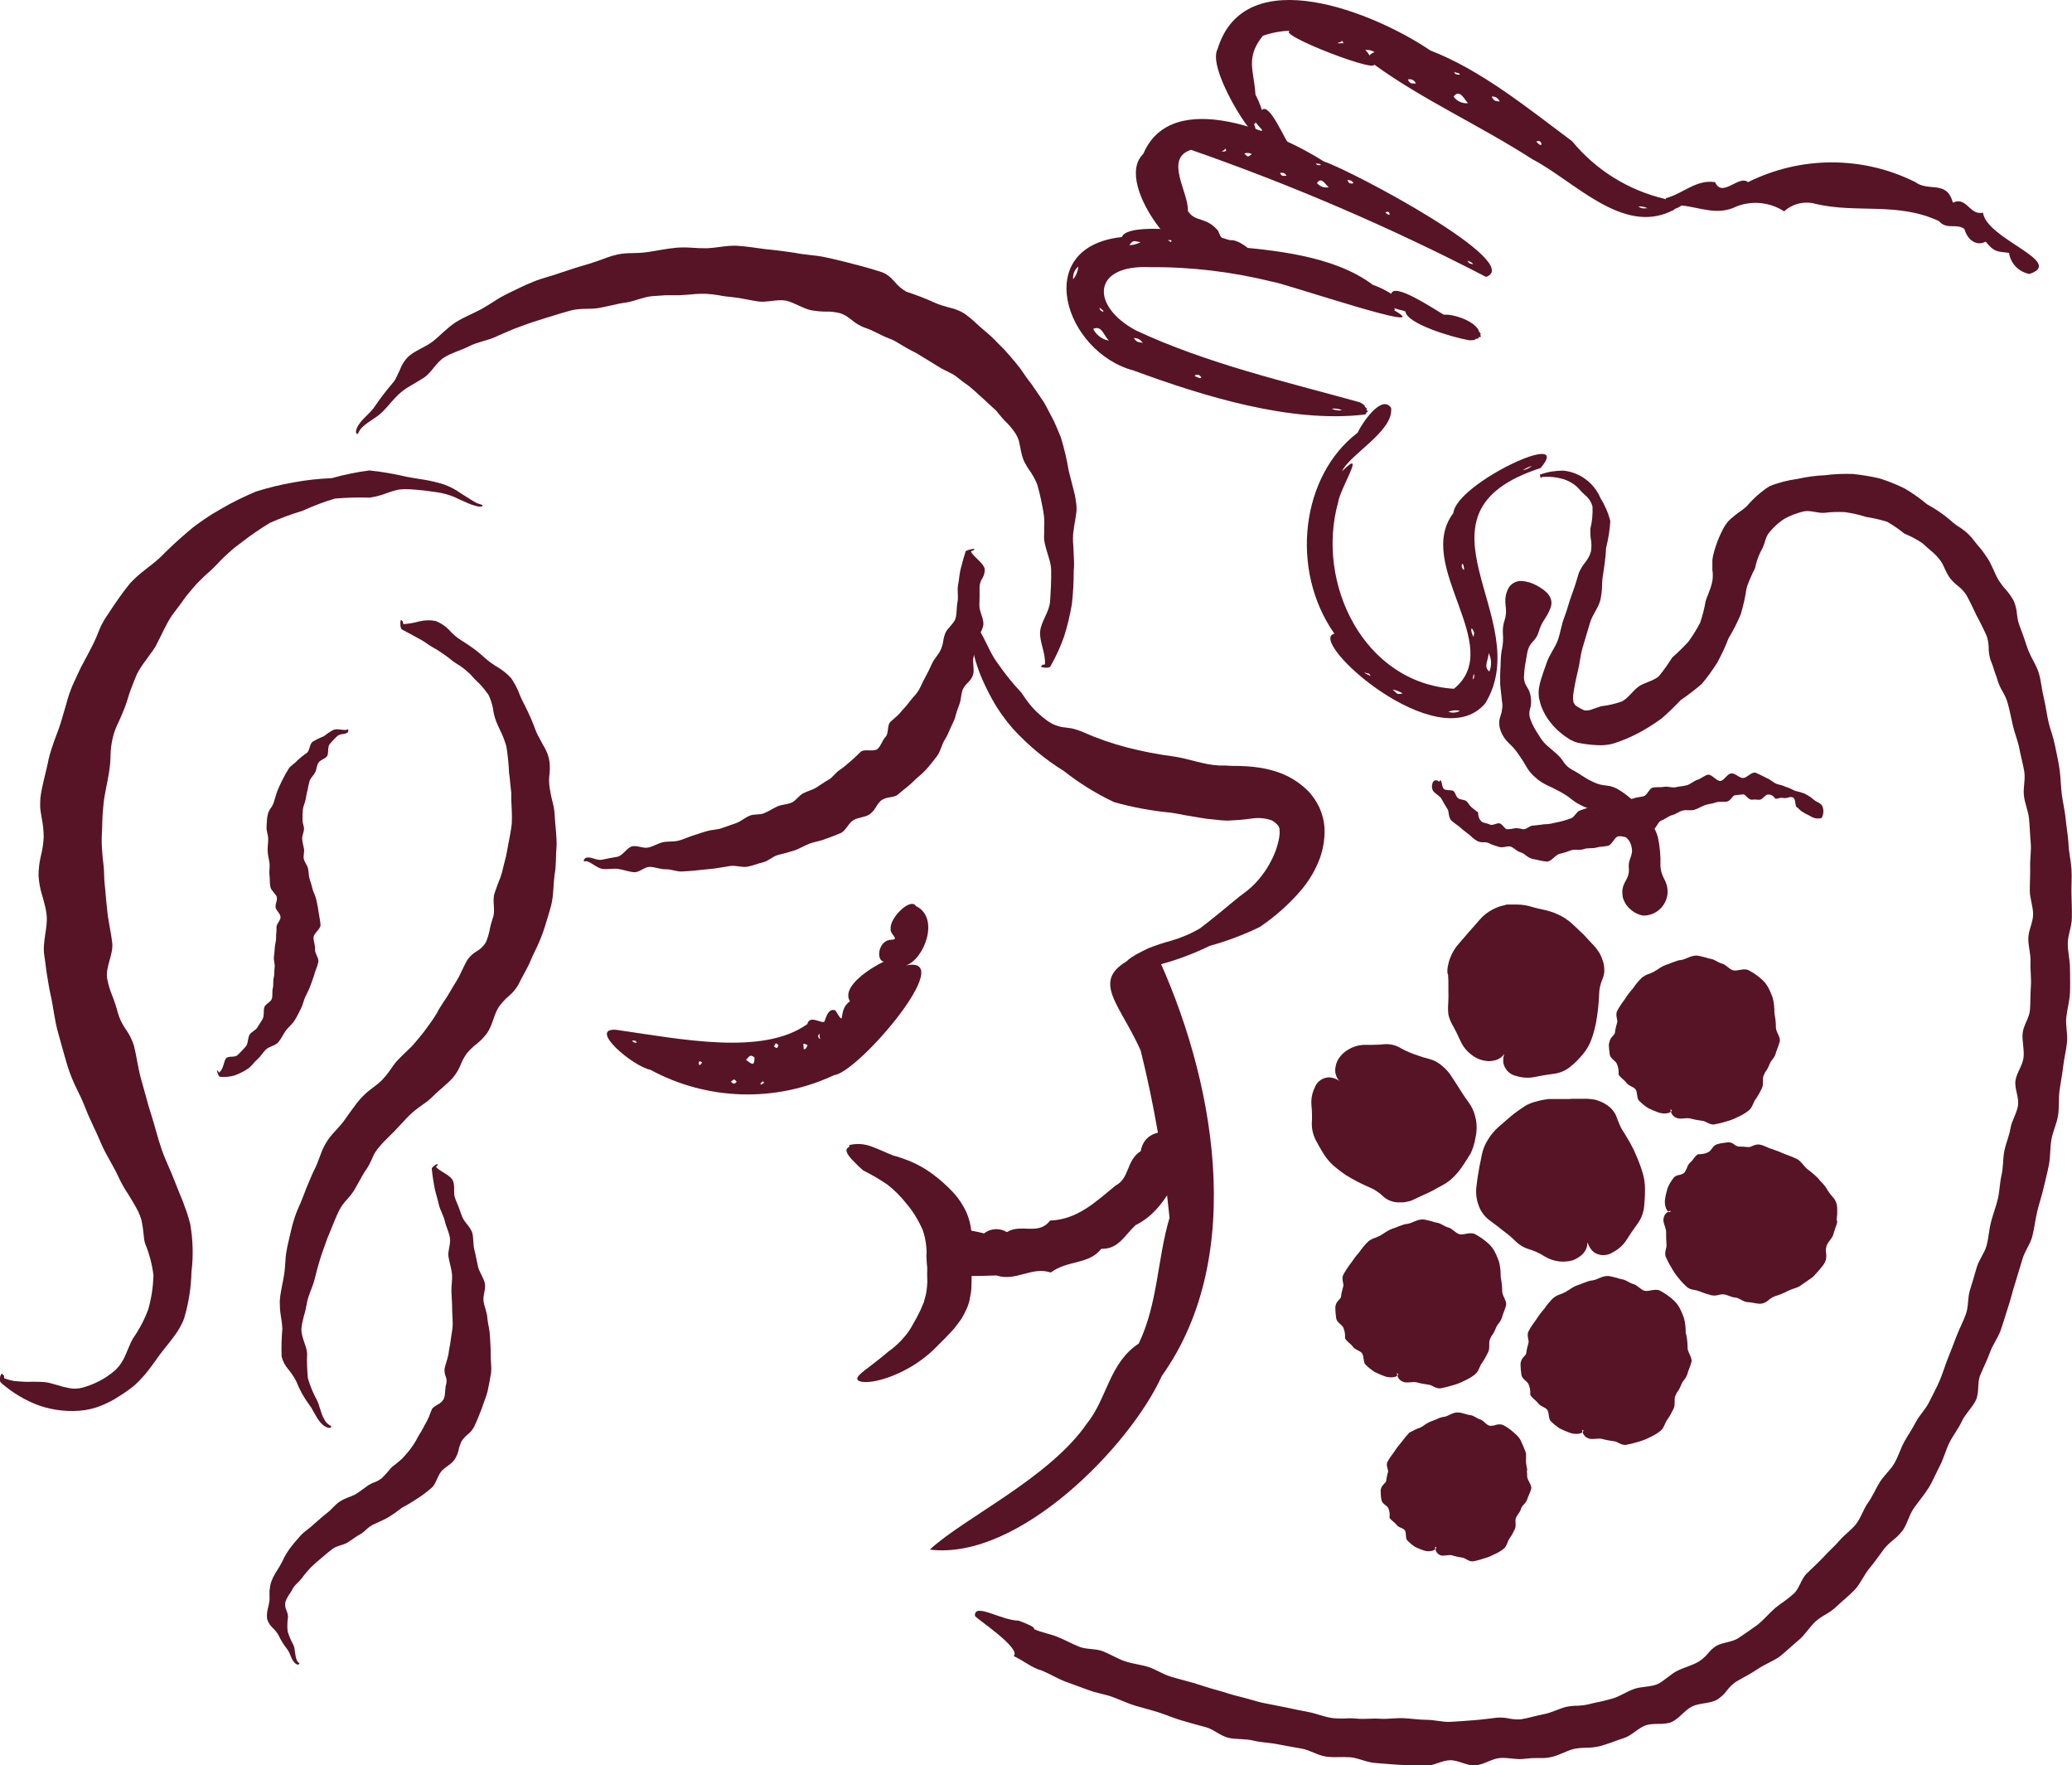 <?xml version="1.0" encoding="UTF-8"?>
<svg id="Layer_1" data-name="Layer 1" xmlns="http://www.w3.org/2000/svg" xmlns:xlink="http://www.w3.org/1999/xlink" viewBox="0 0 112.87 96.13">
  <defs>
    <style>
      .cls-1 {
        fill: none;
      }

      .cls-2 {
        fill: #571426;
      }

      .cls-3 {
        clip-path: url(#clippath);
      }
    </style>
    <clipPath id="clippath">
      <rect class="cls-1" width="112.87" height="96.13"/>
    </clipPath>
  </defs>
  <g class="cls-3">
    <g id="Group_344" data-name="Group 344">
      <path id="Path_223" data-name="Path 223" class="cls-2" d="M75.78,22.23c.14,1.25-2.26,2.52-2.68,3.44,1.38-1.37-.1.91-.21,1.7-1.22,4.37,1.38,9.83,6.31,10.14,2.86-2.31-2.19-6.72-.03-9.57.16-1.62,6.63-4.64,4.75-2.45-7.71,2.5-.2,8.2-3.01,12.81-2.57,3.05-9.79-3.45-8.22-3.79-2.45-3.48-1.81-8.61,1.26-10.94.24-.52,1.33-2.15,1.84-1.34M82.96,25.61c.18-.04.34-.12.49-.23-.18.04-.34.12-.49.23M79.76,31.04c-.01-.07-.02-.31-.1-.34-.07.11-.03.26.08.33,0,0,.01,0,.02.01M80.28,34.69c0-.08,0-.15.03-.22-.22-.55-.21-.01-.03.22M81.13,36.57c.14-.33.12-.7-.04-1.01.01.37-.31.75.04,1.01M80.21,37.01c.12-.09.1-.14.09-.3-.08.07-.03.18-.09.3M78.9,38.76c.21.08.44.06.63-.05-.21-.05-.43-.03-.63.05M75.86,37.55c.24.2.22.3.55.21-.17-.1-.35-.17-.55-.21M74.32,36.61c.08.12.22.12.35.21-.13-.24-.08-.07-.35-.21"/>
      <path id="Path_224" data-name="Path 224" class="cls-2" d="M80.52,18.35c.09.1-.06.1-.14.1.03.09-.26.08-.35.08-.89-.15-3.41-.9-3.47-1.57-.17-.07-.4-.09-.63-.19.08.07.08.11,0,.12,2.56,1.44-6.09-1.51-6.63-1.55-2.18-.54-4.42-.81-6.66-.79-3.15-.15-3.25,2.1-.77,3.44,3.89,1.82,8.18,2.8,12.21,3.92.08.04.34.19.26.25.07.03.2.11.07.15.11.04.14.13,0,.16.05.05,0,.1-.11.11-3.98.46-8.69-.98-12.54-2.4-3.76-.99-5.62-6.74-.65-7.27.42-1.15,7.93.24,5.65.49,2.58.2,5.92.52,8.02,2.11.35.12.69.29,1.01.49.14-.65,2.37.86,2.86,1.14.51-.06,1.79.37,1.93.94.09.06.1.13.04.15.1.09.03.15-.09.13M72.54,22.26c.18.08.38.11.57.08-.18-.08-.38-.11-.57-.08M65.07,20.47c.07.03.29.17.37.1-.04-.12-.17-.19-.29-.15-.03,0-.06.03-.08.05M61.76,18.41c.19.26.25.21.49.26-.11-.17-.29-.27-.49-.26M59.55,17.91c.17.34.49.58.86.64-.3-.28-.38-.85-.86-.64M59.9,16.74c0,.17.05.17.21.25,0-.12-.13-.13-.21-.25M58.74,14.52c-.21.16-.31.43-.28.69.16-.2.26-.44.28-.69M62.13,13.19c-.35-.05-.39-.15-.61.16.21,0,.42-.06.61-.16M64.04,13.04c-.14-.05-.26.04-.43.05.07.02.13.05.18.1,0-.06.09-.12.25-.15"/>
      <path id="Path_225" data-name="Path 225" class="cls-2" d="M68.24,14.21c-.93,1.02-3.04-.52-3.44-1.29.34,2.42-4.29-2.83-2.52-4.54,1.56-3.69,7.41-1.14,9.83.41,1.54.51,11,5.54,8.84,6.29-5.19-2.69-10.56-5-16.07-6.92-1.48.47-.12,2.32-.17,3.33.4.63.98.29,1.64,1.07.22.52.23.51.77.52.47.02,1.55.84,1.12,1.13M79.93,14.21s.08.08.1.12c.41.17.11-.11-.1-.12M75.47,11.57c.05.04.16.17.23.11,0-.14-.12-.19-.23-.11M73.39,9.81s.08.1.1.16c.43.12.15-.21-.1-.16M71.74,9.97c.16.19.4.27.64.23-.19-.16-.41-.6-.64-.23M71.68,8.89c.07.14.11.1.27.1-.04-.1-.16-.05-.27-.1M69.72,9.43c.13.2.17.14.36.14-.06-.14-.22-.2-.36-.14M67.78,8.36c.21.19.17.22.41.03-.13-.07-.28-.08-.41-.03M66.55,8.24c.13.04.35-.01.18-.15,0,.07-.08.11-.18.15"/>
      <path id="Path_226" data-name="Path 226" class="cls-2" d="M71.73,9.65c.11.12-.08.1-.17.07.04.11-.34.01-.44-.03-.82-.22-2.73-2-2.37-2.62-.13-.14-.26-.28-.37-.43.02.09,0,.12-.07.1.77,2.16-2.64-2.86-1.99-4.05,1.48-4.91,8.58-1.99,11.6.06,2.75,1.06,5.28,3.12,7.72,4.94,1.29,1.57,3.06,2.67,5.04,3.14.1.05.41.15.34.23.09.02.26.08.12.14.14.02.2.09.04.15.07.03.02.1-.11.13-2.68,1.34-5.35-1.65-7.6-2.81-2.85-1.84-5.96-3.23-8.62-5.16.15.51-6.51-2.1-4.14-1.83-.65-.04-1.3.05-1.92.27-.96,1.21-.48,1.87-.4,3.2.14.27.26.55.35.84.43-.43,1.26,1.69,1.57,2.01.66.24,1.2.74,1.49,1.38.09.07.11.15.04.16.12.11.04.16-.1.12M89.24,11.25c.26.14.27.09.5.09-.15-.08-.33-.11-.5-.09M83.69,7.71c.06.05.18.23.28.17,0-.17-.13-.25-.28-.17M81.26,5.26c.14.28.19.22.43.27-.06-.18-.24-.29-.43-.27M79.18,5.26c.18.25.48.39.79.36-.22-.22-.45-.8-.79-.36M79.21,3.91c.08.18.13.14.32.16-.04-.13-.19-.08-.32-.16M76.69,4.33c.14.27.2.2.44.22-.07-.18-.26-.27-.44-.22M74.37,2.73c.1.08.18.18.23.29.07-.08.17-.15.28-.18-.15-.1-.33-.14-.51-.11M72.85,2.32c.1.09.22,0,.36.04-.05-.04-.08-.09-.11-.15-.02.07-.11.11-.25.12"/>
      <path id="Path_227" data-name="Path 227" class="cls-2" d="M83.97,25.98c.4-.04.8,0,1.19.11.18.06.35.14.51.24.15.1.29.22.4.36.11.13.25.24.39.38.14.14.24.32.29.52.02.41-.02.82-.12,1.22,0,.21,0,.41.04.61.03.21.03.42-.01.63-.06.21-.17.41-.31.58-.14.17-.25.36-.34.56-.12.4-.24.8-.39,1.2s-.25.83-.41,1.24-.21.86-.36,1.26-.46.78-.6,1.21c-.07.23-.16.43-.23.67-.04.12-.08.23-.11.35s-.06.25-.08.38c-.02.15-.02.29,0,.44,0,.08.03.17.05.25.02.09.04.17.07.25.13.35.31.67.55.95.05.07.11.14.17.2l.18.18c.12.1.22.19.34.28l.16.11c.06.04.12.08.18.12.08.04.17.08.26.12.09.03.18.06.27.07.32.06.64.1.96.11.28.02.56-.01.84-.08.49-.15.96-.35,1.41-.59.43-.23.84-.49,1.24-.78.36-.31.71-.65,1.04-1,.4-.27.78-.57,1.15-.88.31-.37.59-.76.85-1.17.23-.43.44-.87.61-1.32.25-.41.47-.84.66-1.29.14-.47.25-.94.32-1.42.03-.12.07-.24.12-.35.04-.12.1-.23.15-.35l.08-.18s.05-.09.07-.13c.04-.08.07-.17.08-.26.08-.33.21-.64.37-.93.14-.28.17-.66.41-.9.22-.27.48-.5.77-.69.32-.18.67-.31,1.02-.4.37-.1.78.09,1.15.07.38-.05.77-.06,1.15-.04.39.06.77.14,1.14.26.39.06.77.15,1.14.26.34.19.65.41.95.65.34.14.67.31.98.52l.1.09.11.1.23.2c.16.13.31.27.44.43.06.07.12.15.17.23.05.08.09.17.13.26.09.2.19.4.32.59.13.16.28.31.45.44.17.13.31.29.43.46.21.36.38.75.56,1.12.1.19.2.37.29.56s.19.38.27.57c.07.21.11.42.11.64,0,.22.03.43.09.64.08.19.15.39.21.59s.15.39.2.6c.07.2.16.4.27.58.11.19.2.38.26.59.12.41.19.83.29,1.25s.27.82.35,1.24.2.84.27,1.26-.07.88-.02,1.31.24.84.28,1.27.05.86.09,1.29-.04.87-.03,1.3-.02.86-.02,1.3.18.86.18,1.3-.25.86-.26,1.3.14.87.12,1.3.05.87.02,1.31-.02.87-.05,1.3-.36.84-.4,1.27.1.88.05,1.32-.38.83-.44,1.26.2.91.14,1.34-.34.83-.41,1.25-.26.84-.34,1.26-.05.87-.15,1.3-.1.87-.2,1.29-.26.83-.37,1.25-.13.86-.24,1.28-.42.78-.54,1.2-.24.83-.37,1.24-.07.89-.22,1.3c-.07.2-.16.4-.25.6s-.18.39-.26.6c-.15.41-.31.81-.47,1.21s-.28.82-.45,1.22-.38.77-.57,1.16-.52.71-.72,1.08c-.1.19-.21.38-.32.56s-.23.36-.33.55c-.2.38-.32.8-.54,1.17s-.57.66-.79,1.02-.39.77-.64,1.12-.37.79-.63,1.13-.64.59-.91.91-.61.6-.89.92c-.29.31-.61.59-.91.89s-.39.82-.71,1.1c-.16.14-.33.28-.5.4-.18.12-.35.25-.51.38-.32.28-.6.62-.93.89-.34.25-.7.49-1.05.73s-.87.23-1.23.44c-.18.12-.34.27-.47.44-.14.16-.31.31-.49.42-.37.21-.8.31-1.17.5s-.69.54-1.07.72c-.4.16-.87.12-1.27.26s-.76.4-1.17.52c-.2.06-.41.11-.62.16s-.42.08-.62.14c-.21.05-.42.08-.63.09-.21,0-.43.02-.64.06-.41.1-.8.32-1.22.4s-.83.21-1.25.28c-.22.02-.44,0-.65-.04-.21-.05-.43-.06-.65-.05-.42.05-.85.11-1.27.14s-.85.07-1.28.09-.86-.11-1.28-.11-.85-.07-1.28-.09-.86.06-1.29.03-.87.04-1.3-.01c-.22-.02-.43-.02-.65,0-.22,0-.44,0-.65-.03-.43-.06-.84-.24-1.26-.32s-.85-.17-1.27-.26l-1.27-.25c-.42-.1-.83-.24-1.26-.34s-.83-.25-1.25-.36-.83-.26-1.24-.38-.84-.22-1.26-.35-.79-.39-1.2-.52-.86-.17-1.27-.31-.79-.38-1.19-.54-.9-.09-1.3-.25-.79-.38-1.19-.54-.85-.23-1.25-.41h0c-.11-.05.26-.05-.85-.47-.97-.01-2.44-1.01-2.39-.26-.03.08,2.56,1.76,2.11,2.19.41.18.8.49,1.21.67s0-.02.4.15.79.41,1.21.57l1.26.46c.41.16.87.22,1.29.37s.82.35,1.25.48.86.23,1.29.37.84.32,1.26.44.86.25,1.29.36.8.48,1.24.58.91.04,1.35.15.89.11,1.33.2.88.16,1.32.24.85.36,1.3.43c.22.03.45.04.68.03.23-.01.45,0,.68.01.45.05.88.28,1.33.31s.9.08,1.36.1.9.06,1.36.06.91-.3,1.36-.31.91.31,1.37.28.89-.36,1.34-.4.92.11,1.37.04c.23-.03.46-.04.68-.04.12,0,.23,0,.35,0s.23-.02.34-.04c.45-.08.87-.35,1.31-.46.23-.04.46-.06.69-.06.23,0,.46-.03.69-.08.22-.06.44-.13.66-.21s.43-.16.65-.23c.44-.13.78-.55,1.21-.7s.98,0,1.41-.18c.42-.19.71-.65,1.12-.85s.96-.14,1.36-.37c.2-.13.38-.29.52-.48.14-.19.31-.36.5-.49.39-.23.8-.43,1.18-.69s.82-.42,1.2-.68c.36-.29.69-.61,1.04-.9s.59-.71.92-1.02c.18-.15.37-.28.57-.39.2-.12.39-.25.56-.41.33-.32.7-.6,1.01-.93s.49-.79.78-1.14.55-.72.82-1.09c.15-.18.32-.34.5-.48.18-.14.34-.31.49-.49.27-.37.36-.86.62-1.23s.56-.72.8-1.1.41-.81.62-1.21.32-.86.52-1.26.49-.76.68-1.17.56-.73.76-1.14.07-.96.24-1.37.38-.82.53-1.24.44-.79.59-1.22.27-.86.41-1.28.24-.87.38-1.29l.39-1.29c.12-.43.43-.81.54-1.25s.16-.89.26-1.32.25-.86.35-1.3.22-.87.3-1.31.05-.9.13-1.34.29-.86.36-1.3.02-.9.08-1.35.15-.88.2-1.33.17-.88.21-1.33-.09-.91-.04-1.35.18-.89.2-1.33,0-.9,0-1.35-.13-.9-.12-1.35.21-.89.22-1.34-.01-.9-.02-1.35.03-.9,0-1.35-.14-.89-.16-1.34-.11-.89-.15-1.34-.15-.89-.21-1.33-.06-.9-.12-1.35-.16-.89-.25-1.33c-.05-.22-.1-.44-.17-.66-.07-.21-.14-.43-.19-.65-.1-.44-.15-.89-.26-1.33s-.14-.91-.27-1.34c-.07-.22-.17-.43-.28-.63-.11-.2-.21-.41-.3-.62-.07-.19-.13-.38-.19-.56-.07-.21-.19-.54-.27-.74-.08-.22-.13-.45-.15-.68-.02-.24-.08-.47-.17-.69-.11-.21-.25-.4-.4-.58-.16-.17-.3-.36-.43-.56-.24-.4-.37-.87-.65-1.26-.13-.2-.27-.39-.43-.57s-.29-.38-.45-.55c-.16-.18-.35-.33-.55-.47-.21-.12-.4-.27-.57-.43-.39-.33-.81-.61-1.25-.85-.38-.32-.79-.61-1.22-.86-.44-.22-.9-.4-1.37-.55-.48-.11-.97-.19-1.46-.24-.5-.01-1,0-1.5.07-.51.02-1.01.09-1.5.2-.52.07-1.04.2-1.53.4-.46.29-.87.66-1.23,1.08-.1.09-.2.18-.32.26s-.23.16-.34.25c-.11.09-.22.18-.33.29-.1.11-.18.22-.25.34-.27.49-.47,1.01-.6,1.55-.03.13-.05.27-.04.4,0,.13,0,.28,0,.39.03.19.03.39,0,.59-.02.1-.04.19-.07.29s-.06.18-.1.28c-.06.19-.15.36-.2.55-.07.4-.17.79-.3,1.17-.19.36-.4.7-.64,1.03-.28.3-.57.59-.88.86-.22.35-.46.69-.72,1.01-.31.28-.79.34-1.11.57s-.55.62-.91.81c-.37.13-.75.22-1.13.26-.17.05-.33.12-.47.16l-.11.04-.1.02s-.06.01-.09.01c-.02,0-.04,0-.07,0-.01,0-.03,0-.04,0-.01,0-.03-.01-.04-.01-.03-.01-.06-.02-.09-.04l-.12-.06-.19-.11s-.06-.04-.09-.07l-.03-.04s-.01-.03-.02-.04c-.03-.02-.03-.06-.05-.09,0-.03,0-.05-.01-.08,0-.03-.01-.06-.01-.09,0-.08,0-.15.01-.24.06-.41.14-.82.24-1.22.11-.42.14-.88.27-1.33l.4-1.34c.12-.44.46-.82.57-1.26.05-.24.08-.47.09-.71,0-.24.02-.48.06-.71.04-.24.07-.48.1-.71s.05-.47.06-.7c.12-.48.2-.97.23-1.46-.11-.44-.29-.86-.53-1.24-.35-.84-1.13-1.42-2.03-1.51-.41,0-.83.06-1.22.2-.07.02-.05-.05-.05,0s0,.21.08.2"/>
      <path id="Path_228" data-name="Path 228" class="cls-2" d="M90.75,10.79c.89-.22,1.66-1.04,2.68-.87.38.89,1.3-.42,1.79,0,2.87-1.43,6.25-1.44,9.12,0,.72.54,1.72-.13,2.04,1.12.75-.37.91.71,1.64.54.2,1.45,4.51,2.68,2.53,3.34-.58-.11-1.03-.57-1.11-1.15-.59-.08-.79,0-1.27-.61-.48.26-.99-.07-1.16-.69-.45-.33-.95.07-1.39-.43-2.24-1.05-4.45-.41-6.69-.93-.61-.18-1.27-.03-1.74.4-.77-.5-1.74-.6-2.59-.27-1.03.52-1.97.06-2.99-.05-.48.32-1.07.4-.86-.4"/>
      <path id="Path_229" data-name="Path 229" class="cls-2" d="M88.37,48.59c.02-.62.4-.68.36-1.29-.06-.6.29-.66.13-1.25-.05-.2-.17-.37-.34-.49-.06-.05-.12-.09-.19-.15-.04-.03-.07-.06-.1-.1-.04-.04-.08-.08-.11-.13-.11-.14-.21-.29-.3-.44-.04-.07-.09-.13-.14-.19-.08-.08-.17-.16-.27-.22-.18-.12-.37-.19-.58-.23-.22-.04-.43-.11-.63-.21-.22-.1-.42-.22-.6-.37-.19-.15-.4-.29-.61-.4-.33-.18-.5-.26-.68-.34-.24-.11-.46-.25-.66-.43-.21-.17-.38-.38-.51-.61-.13-.23-.27-.45-.42-.66-.15-.22-.32-.42-.52-.6-.2-.19-.36-.42-.45-.68-.06-.15-.09-.31-.08-.47,0-.12.03-.23.07-.35.04-.11.07-.22.08-.33.03-.15.03-.3,0-.45-.04-.37-.06-.55-.08-.73-.01-.09-.02-.18-.02-.3,0-.14,0-.29,0-.43.02-.36.02-.55.03-.73,0-.24.03-.48.08-.72.05-.25.06-.5.04-.76-.02-.25.01-.51.09-.75.22-.69-.12-.92.15-1.62.12-.33.44-.54.78-.52.28.02.56.1.81.24.39.21,1.02.61.75,1.26-.23.58-.43.63-.62,1.23-.17.61-.5.53-.63,1.16l-.11.63c-.04.21-.06.42-.07.63-.02.22.04.44.16.62.12.17.19.37.21.58.02.11.02.23.01.35,0,.08-.02.17-.05.25-.02.08-.04.17-.04.26,0,.12.02.24.07.35l.07.18.07.14c.03.07.07.14.11.21.08.12.15.25.31.49.11.16.24.31.39.43l.44.38c.09.08.17.16.25.25.06.07.1.14.15.21.12.18.28.33.47.43.57.3.54.38,1.16.67.22.11.46.17.7.19.26.02.51.11.73.26.23.14.45.31.65.49.21.19.4.4.57.62l.17.22.13.18c.08.11.14.19.2.28.16.23.28.48.36.75.11.51.16,1.04.14,1.57.05.74.41.75.39,1.5-.06.69-.64,1.23-1.34,1.21-.28-.05-.54-.19-.74-.39-.12-.11-.21-.24-.28-.39-.08-.15-.11-.32-.1-.49"/>
      <path id="Path_230" data-name="Path 230" class="cls-2" d="M78.46,42.48c.11.1.07.34.18.47s.45.04.55.14.12.29.24.38.34.07.45.16.17.25.29.34.22.19.35.27c0,.07,0,.13.02.2.02.13.09.24.19.32.12.07.3.07.45.15.14.06.37-.11.51-.07.18.06.28.32.41.32.16,0,.31-.03.46-.06.14,0,.28.03.42.06.09,0,.17-.04.25-.09.07-.05.16-.09.24-.11.16,0,.34-.04.5-.05.17-.04.36-.01.54-.06s.36-.07.54-.12.36-.1.54-.17.29-.36.47-.42.38-.14.57-.18.46.27.66.23.31-.36.5-.42.34-.21.52-.28.45.07.64,0,.4-.08.59-.13.3-.43.5-.47.42,0,.62-.04.43.07.63.02.41-.05.61-.11.36-.23.56-.29.38-.24.58-.28.49.38.69.34.36-.39.58-.41.44.26.65.25.44-.34.67-.29c.2.09.4.18.6.29.21.07.38.27.58.33.09.02.18.05.26.07s.16.07.24.09c.09.03.17.06.25.1.08.04.15.08.23.11.18.04.35.09.52.15.04.03.08.05.12.07l.12.07c.07.04.14.09.2.15.08.07.17.13.27.18.09.04.16.09.23.17.11.22.1.47-.02.69-.22.06-.45.01-.64-.12-.11-.06-.26-.12-.39-.21-.06-.03-.11-.07-.16-.12l-.08-.08s-.06-.04-.09-.07c-.1-.06-.04-.45-.2-.52-.08-.03-.17-.03-.25,0-.08.03-.17.04-.26.03-.07-.02-.15-.01-.22,0-.08.03-.15.04-.23.04-.03-.05-.06-.09-.1-.12-.08-.08-.19-.12-.31-.11-.13,0-.27.25-.42.28-.14.02-.29-.03-.44,0-.19.03-.36-.3-.48-.29l-.46.05c-.12.02-.22.29-.41.34s-.43-.02-.62.05-.41.08-.6.15-.37.19-.57.25-.43-.01-.63.04-.38.2-.58.25-.38.22-.58.29-.27.4-.45.51-.4.16-.59.26-.46.06-.66.13-.47-.08-.67-.03-.33.46-.54.51-.44.04-.65.1-.46,0-.67.08-.47,0-.68.06c-.21.08-.42.15-.64.2-.22.04-.45.43-.7.42-.13-.01-.25-.03-.38-.06-.12-.03-.25-.06-.38-.08-.13-.03-.25-.1-.36-.18-.1-.09-.22-.16-.35-.2-.17-.04-.31-.24-.52-.3-.17-.04-.42.09-.62.02-.09-.03-.18-.06-.28-.09s-.19-.07-.28-.12c-.1-.04-.21-.05-.31-.04-.11,0-.21-.02-.31-.07-.09-.05-.17-.11-.25-.18-.08-.07-.15-.14-.23-.2-.16-.12-.32-.24-.47-.38-.16-.13-.35-.24-.48-.38-.15-.18-.1-.48-.19-.6-.06-.09-.19-.31-.33-.56-.1-.19-.44-.31-.49-.51-.05-.14-.03-.31.05-.43.07-.08.19-.09.27-.02,0,0,.01.01.02.02.06.03.08-.1.11-.09"/>
      <path id="Path_231" data-name="Path 231" class="cls-2" d="M75.05,64.91c.1.07.19.14.27.22.22.21.5.33.8.35.11,0,.21,0,.3,0,.08,0,.16-.02.24-.04.13-.02.25-.06.36-.12.22-.1.42-.2.82-.38.1-.05.18-.09.26-.13s.13-.08.19-.11c.12-.06.21-.11.3-.16.24-.13.46-.3.65-.5.18-.19.34-.39.48-.61.05-.08.1-.16.17-.26l.05-.08.08-.13.09-.14c.03-.05.05-.11.07-.17.05-.1.08-.21.11-.32.03-.08.05-.17.06-.25.03-.13.05-.25.07-.38.04-.3.02-.61-.06-.9-.07-.28-.19-.54-.36-.77-.12-.17-.25-.34-.46-.68s-.33-.51-.44-.68c-.14-.24-.33-.45-.54-.62-.21-.19-.46-.32-.74-.39l-.33-.09c-.12-.04-.27-.09-.46-.16-.16-.06-.31-.12-.46-.19-.11-.05-.22-.11-.32-.17-.27-.15-.58-.21-.88-.18-.23.03-.4.02-.55.03s-.29,0-.41,0c-.14,0-.28.01-.42.04-.18.04-.36.11-.53.21-.2.11-.38.27-.51.46-.11.15-.17.32-.2.5-.05.25.01.51.17.71.02.02.04.04.07.06h0c-.17-.12-.36-.19-.57-.21-.37,0-.69.23-.81.58-.14.29-.2.62-.17.94.03.32.04.64.02.96-.01.31.06.63.2.91.11.21.22.42.45.79.15.24.33.45.54.64.2.17.42.34.64.49.43.27.88.5,1.35.7.14.06.28.13.4.23"/>
      <path id="Path_232" data-name="Path 232" class="cls-2" d="M85.58,59.85h-.86c-.11,0-.21,0-.34,0-.16.02-.32.04-.48.08l-.26.07-.11.03s-.08.03-.12.04c-.08.03-.15.06-.21.09l-.17.1c-.26.17-.51.35-.75.55l-.67.58c-.22.2-.41.43-.56.68-.16.25-.27.53-.33.82-.02.11-.04.22-.07.36s-.07.3-.1.52c-.08.44-.1.68-.13.91-.03.33.01.66.13.97.11.32.31.59.57.79.19.15.39.28.73.56.14.1.28.21.41.32.09.08.18.16.27.25.09.09.18.17.29.24.15.1.3.17.47.22.29.09.57.21.83.38.26.16.55.26.85.29.22.02.44,0,.65-.05.17-.05.33-.14.47-.25.21-.15.35-.38.38-.63,0-.03,0-.06,0-.09h.02c.06.2.17.38.33.51.31.22.73.22,1.05,0,.31-.16.57-.4.75-.69.15-.24.3-.47.58-.85.2-.27.32-.59.36-.92.02-.26.05-.51.05-.96,0-.3-.04-.59-.12-.87-.08-.27-.17-.53-.28-.79-.08-.19-.14-.32-.19-.44s-.11-.2-.15-.29-.09-.18-.16-.29l-.25-.42c-.1-.14-.18-.29-.24-.44-.05-.12-.1-.23-.14-.35-.04-.13-.1-.25-.18-.35-.05-.07-.1-.14-.17-.2-.08-.07-.17-.14-.27-.2-.09-.06-.19-.11-.3-.15-.08-.03-.16-.06-.25-.09-.13-.02-.27-.04-.41-.05-.12,0-.24,0-.39,0s-.32,0-.54,0"/>
      <path id="Path_233" data-name="Path 233" class="cls-2" d="M100.05,66.51c0-.12.01-.24.03-.36v-.26c0-.09,0-.19-.02-.28-.04-.17-.12-.32-.24-.44-.1-.11-.19-.23-.27-.36-.07-.13-.15-.24-.25-.35-.1-.1-.19-.2-.27-.3-.18-.18-.38-.35-.59-.5-.19-.17-.31-.4-.53-.53-.22-.11-.45-.2-.68-.28-.22-.1-.46-.19-.69-.27-.24-.06-.46-.22-.71-.25s-.44.15-.58.14c-.18-.02-.36-.03-.55-.03-.09-.02-.18-.07-.25-.13-.1-.08-.22-.11-.34-.1-.1.02-.2.03-.3.04-.1.02-.2.04-.29.07-.21.07-.3.34-.44.41-.12.07-.26.11-.4.12-.06.01-.13.01-.19.01-.19.12-.27.34-.42.45-.08.08-.14.17-.17.28-.04.09-.08.18-.14.27-.09.07-.2.12-.31.13-.11.02-.21.07-.28.15-.13.17-.25.36-.33.56-.06.2-.11.4-.14.61-.05.36.11.66.18.66.04,0,.09-.03.12-.05,0,.03-.02.05-.02.08v.02s-.09-.04-.13-.02c-.13.08-.21.21-.23.36-.05.21.14.5.14.73,0,.23,0,.46.02.68.03.16-.12.4-.05.65.09.21.19.41.31.6.11.2.24.4.39.57.14.19.31.36.49.52.1.07.22.12.34.13.12.02.23.05.34.09.11.04.21.09.32.12l.31.09c.12.02.23.02.35-.01.1-.03.21-.05.32-.04.23.03.44.17.6.17.23,0,.44.24.69.25s.48.1.74.09c.14-.02.28-.08.39-.18.11-.1.24-.18.37-.23.25-.07.48-.17.71-.29.12-.06.26-.11.39-.15.14-.04.27-.11.38-.2.12-.08.24-.16.36-.25.06-.04.13-.08.19-.13.06-.05.11-.1.16-.16.1-.11.2-.21.29-.33.1-.11.18-.22.25-.35.06-.14.08-.29.06-.45-.03-.14-.02-.29.02-.43.08-.24.33-.42.38-.66.03-.12.08-.25.12-.37.05-.12.08-.24.09-.37"/>
      <path id="Path_234" data-name="Path 234" class="cls-2" d="M78.88,53.06c0,.11.02.23.02.37,0,.07,0,.15,0,.23s0,.18,0,.29c.01.3,0,.61-.02.91,0,.13,0,.26.02.39.04.19.11.36.2.53.06.1.11.2.15.28s.09.16.12.23.07.14.09.2l.09.18c.13.31.35.58.62.78.1.08.21.14.32.2.19.08.4.13.61.14.09,0,.18-.01.26-.03.26-.04.48-.19.61-.41.01-.03.02-.06.02-.09h.01c-.1.19-.13.4-.11.61.07.37.35.66.72.73.32.1.67.12,1,.05.27-.05.54-.11,1.02-.17.34-.04.67-.18.93-.4.26-.21.49-.45.7-.71.19-.23.34-.5.44-.79.1-.27.17-.54.23-.82.1-.53.16-1.06.18-1.6,0-.29.07-.57.18-.83.05-.12.08-.24.1-.37.01-.18,0-.37-.05-.54-.05-.18-.12-.36-.21-.52-.07-.11-.15-.22-.23-.32-.17-.18-.33-.35-.64-.69-.17-.15-.29-.28-.39-.37s-.19-.17-.27-.25c-.22-.19-.46-.35-.73-.47-.25-.12-.52-.2-.79-.26l-.32-.07-.2-.05c-.08-.02-.14-.05-.28-.08-.11-.03-.23-.05-.34-.06-.09-.01-.18-.02-.27-.02-.14,0-.28,0-.41,0h-.19c-.06.03-.13.04-.21.06-.08.02-.17.04-.24.07-.1.04-.2.08-.29.13-.28.14-.52.33-.72.56-.15.17-.29.34-.58.66l-.57.66c-.2.22-.35.48-.46.76-.07.17-.11.34-.14.52-.02.12-.02.25,0,.37"/>
      <path id="Path_235" data-name="Path 235" class="cls-2" d="M87.64,56.82c0,.21.02.41.05.62.05.22.31.33.38.48.06.13.09.27.1.41,0,.06,0,.13,0,.19.12.19.31.29.42.44.12.18.39.22.5.36.12.16.06.48.19.62.15.15.31.28.49.4.18.09.37.17.56.24.34.12.66.03.68-.04,0-.04,0-.09-.02-.13l.07.04h.02s-.06.09-.05.13c.05.14.16.25.3.3.19.09.52-.02.74.03.22.06.44.1.67.13.17.01.36.21.62.2.22-.04.44-.09.66-.16.22-.06.44-.14.65-.25.22-.1.43-.22.61-.37.19-.16.23-.45.37-.62.07-.09.12-.19.18-.29l.15-.29c.1-.21.02-.48.08-.66.04-.1.09-.21.16-.3.06-.08.1-.17.14-.26.04-.12.1-.23.18-.33.08-.09.14-.2.18-.31.06-.23.17-.44.23-.68s-.23-.55-.21-.79c0-.25-.03-.5-.08-.74,0-.29-.02-.59-.1-.87-.03-.07-.06-.15-.09-.23s-.07-.16-.11-.24c-.08-.17-.19-.32-.32-.45-.24-.23-.51-.42-.8-.57-.27-.12-.62.08-.84.01s-.38-.31-.59-.36-.4-.23-.61-.26c-.1-.02-.2-.04-.3-.08l-.08-.02-.12-.03c-.08-.02-.17-.04-.25-.05-.34-.02-.6.2-.87.24-.07,0-.14.02-.21.04-.07.02-.13.05-.2.07-.13.04-.25.11-.38.14-.12.04-.24.1-.35.17-.11.07-.21.14-.33.21-.11.06-.23.11-.35.15-.12.04-.23.11-.33.19-.18.18-.34.37-.48.58-.17.19-.32.39-.45.6-.16.21-.3.42-.42.65-.09.24.06.47.01.61-.03.1-.05.19-.07.27-.02.09-.04.18-.05.28,0,.07-.09.14-.17.24-.08.09-.13.22-.14.34"/>
      <path id="Path_236" data-name="Path 236" class="cls-2" d="M77.16,75.28c.22.06.44.1.67.13.16.01.36.21.62.2.22-.04.44-.09.66-.16.22-.06.44-.14.65-.25.22-.1.43-.22.61-.37.19-.16.23-.45.37-.62.07-.09.12-.19.18-.29l.15-.29c.1-.21.02-.48.08-.66.04-.11.09-.21.16-.3.06-.08.1-.17.14-.26.04-.12.1-.23.18-.33.08-.09.14-.2.18-.31.06-.23.17-.44.23-.68s-.23-.55-.21-.79c0-.25-.03-.5-.08-.74,0-.29-.02-.59-.1-.87-.03-.07-.06-.15-.09-.23s-.07-.16-.11-.24c-.08-.17-.19-.32-.32-.45-.24-.23-.51-.42-.8-.57-.27-.12-.62.08-.84.01s-.38-.31-.59-.36-.4-.23-.61-.26c-.1-.02-.2-.04-.3-.08l-.08-.02-.12-.03c-.08-.02-.17-.04-.25-.05-.34-.02-.6.2-.87.24-.07,0-.14.02-.21.04-.07.02-.13.05-.2.07-.13.04-.25.11-.38.14-.12.04-.24.1-.35.17-.11.07-.21.14-.33.21-.11.06-.23.11-.35.15-.12.04-.23.11-.33.19-.18.18-.34.37-.48.58-.17.19-.32.39-.46.6-.16.21-.3.42-.42.65-.09.24.06.47.01.61-.03.1-.05.19-.07.27-.02.09-.04.18-.05.28,0,.07-.09.15-.17.24-.08.09-.13.21-.14.34,0,.21.02.41.05.62.05.22.31.33.38.48.06.13.09.27.1.41,0,.06,0,.13,0,.19.12.19.31.29.42.44.12.18.39.22.5.36.12.16.06.48.19.62.15.15.31.28.49.4.18.09.37.17.56.24.34.12.66.03.68-.04,0-.04,0-.09-.02-.13l.07.04h.02s-.06.09-.05.13c.05.14.16.25.3.3.19.09.52-.02.74.03"/>
      <path id="Path_237" data-name="Path 237" class="cls-2" d="M91.83,72.64c0-.29-.02-.59-.1-.87-.03-.07-.06-.15-.09-.23s-.07-.16-.11-.24c-.08-.17-.19-.32-.32-.45-.24-.23-.51-.42-.8-.57-.27-.12-.62.08-.84.01s-.38-.31-.59-.36-.4-.23-.61-.26c-.1-.02-.2-.04-.3-.08l-.08-.02-.12-.03c-.08-.02-.17-.04-.25-.05-.34-.02-.6.2-.87.24-.07,0-.14.02-.21.04-.07.02-.13.05-.2.07-.13.04-.25.11-.38.14-.12.04-.24.1-.35.17-.11.07-.21.14-.33.21-.11.06-.23.11-.35.15-.12.04-.23.11-.33.19-.18.18-.34.37-.48.58-.17.19-.32.39-.45.6-.16.21-.3.42-.42.65-.09.24.06.47.01.61-.03.1-.05.19-.07.27-.02.09-.04.18-.05.28,0,.07-.09.14-.17.24-.08.09-.13.21-.14.34,0,.21.02.41.05.62.05.22.31.33.38.48.06.13.09.27.1.41,0,.06,0,.13,0,.19.12.19.31.29.42.44.12.18.39.22.5.36.12.16.06.48.19.62.15.15.31.28.49.4.18.09.37.17.56.24.34.12.66.03.68-.04,0-.04,0-.09-.02-.13l.07.04h.02s-.06.09-.05.13c.05.14.16.25.3.3.19.09.52-.02.74.03.22.06.44.1.67.13.17.01.36.21.62.2.22-.04.44-.09.66-.16.22-.06.44-.14.65-.25.22-.1.43-.22.61-.37.19-.16.23-.45.37-.62.07-.09.12-.19.18-.29l.15-.29c.1-.21.02-.48.08-.66.04-.1.09-.21.16-.3.06-.08.1-.17.14-.26.04-.12.1-.23.18-.33.08-.09.14-.2.18-.31.06-.23.17-.44.23-.68s-.23-.55-.21-.79c0-.25-.03-.5-.08-.74"/>
      <path id="Path_238" data-name="Path 238" class="cls-2" d="M83.2,80.07c-.02-.11-.04-.22-.06-.33s-.01-.24-.01-.37c0-.07,0-.13,0-.2-.01-.07-.04-.14-.07-.21-.03-.07-.05-.14-.08-.2l-.1-.22c-.06-.16-.16-.3-.29-.41-.06-.06-.12-.11-.18-.16l-.18-.15c-.11-.08-.23-.15-.36-.22-.13-.04-.26-.04-.39,0-.11.04-.23.06-.35.04-.19-.06-.32-.29-.5-.34s-.34-.21-.52-.23c-.09-.01-.17-.03-.26-.06l-.07-.02-.11-.03c-.07-.02-.15-.03-.23-.04-.31-.02-.54.21-.78.24-.06,0-.12.02-.19.04-.06.02-.12.04-.17.07-.12.04-.22.1-.33.13-.11.04-.21.09-.31.16-.09.07-.19.13-.28.18-.21.07-.41.17-.61.28-.15.16-.29.33-.42.51-.15.17-.28.34-.4.53-.14.18-.27.37-.38.57-.08.21.08.42.04.54-.03.08-.04.16-.06.24-.02.08-.03.16-.04.24,0,.06-.09.12-.16.21-.08.08-.13.19-.14.3,0,.18.01.37.05.55.05.2.3.28.36.41.05.11.08.24.08.36,0,.06,0,.11-.01.17.1.16.28.25.38.38.1.16.36.18.45.3.11.14.02.44.14.56.13.13.27.25.42.35.16.08.32.14.49.2.3.1.59-.01.61-.08,0-.04,0-.09-.01-.13.02.01.04.02.06.04h.02s-.05.09-.05.13c.03.13.13.24.25.29.17.08.45-.04.64.01.19.06.38.1.58.13.14.01.32.21.55.2.2-.03.39-.08.58-.15.2-.05.39-.12.57-.22.2-.08.38-.19.55-.32.17-.14.2-.41.31-.56.06-.08.11-.17.16-.25l.13-.26c.09-.19,0-.43.05-.58.07-.19.23-.33.27-.48.03-.11.09-.2.17-.28.08-.08.14-.17.18-.27.06-.2.17-.37.22-.58s-.22-.47-.22-.69c0-.11,0-.21-.02-.32"/>
      <path id="Path_239" data-name="Path 239" class="cls-2" d="M51.06,66.95c.85-.08,1.71,0,2.54.22.36-.28.86-.31,1.25-.07.78-.49,1.72.21,2.35-.63,1.48-.05,2.48-1.01,3.56-1.9.79-.4.58-1.38,1.38-1.88.27-1.55,2.41-1.15,2.93-.24-.98,1.5-1.48,3.41-3.21,4.27-.62.58-.93,1.31-1.87,1.29-.68.87-1.82.6-2.75,1.29-1.04-.35-1.89.51-2.96.16-1.92.05-5.17.32-3.21-2.52"/>
      <path id="Path_240" data-name="Path 240" class="cls-2" d="M46.26,62.36c.41-.1.83-.07,1.22.08.4.14.79.34,1.18.49.24.06.48.14.71.23.54.2,1.04.48,1.5.83.35.26.68.56.98.87.32.33.58.71.78,1.13.19.43.29.88.3,1.35,0,.23,0,.46,0,.68,0,.11,0,.22-.01.33s-.01.21-.02.32c0,.21,0,.42.02.63s0,.43,0,.65c0,.22-.02.44-.07.66-.03.22-.09.43-.18.64-.09.2-.19.4-.3.58-.13.18-.26.35-.39.52-.29.32-.58.62-.88.91-.56.59-1.22,1.07-1.95,1.43-1.49.73-2.44.64-2.45.41-.03-.25.65-.6,1.71-1.51l.14-.1c.09-.06.2-.17.34-.29.15-.14.3-.3.43-.46.15-.18.28-.38.39-.58.16-.27.3-.54.43-.81l.18-.42c.04-.15.08-.29.12-.44.03-.15.05-.3.06-.45.02-.15.02-.3.01-.45,0-.15-.01-.3,0-.45s-.03-.3-.03-.46v-.23c0-.08,0-.14,0-.21,0-.14-.02-.28-.03-.42-.03-.28-.09-.55-.18-.82-.23-.53-.53-1.03-.91-1.47-.3-.38-.64-.72-1.01-1.01-.42-.29-.87-.55-1.33-.78-.22-.19-.43-.4-.63-.61-.23-.26-.41-.53-.15-.66.07-.07,0-.11,0-.11"/>
      <path id="Path_241" data-name="Path 241" class="cls-2" d="M50.66,84.39c4.83.6,10.9-5.64,12.63-9.46,4.69-6.58,2.85-16.35-.4-23.21-4.07,1.31-2.04,2.57-.75,5.5.74,2.99,1.26,6.03,1.57,9.1-.67,2.24-.63,4.67-1.68,6.85-1.62,1.07-1.72,3-2.82,4.35-2.05,2.98-6.7,5.14-8.56,6.87"/>
      <path id="Path_242" data-name="Path 242" class="cls-2" d="M49.93,49.36c1.27.66.41,2.88-.58,3.22,2.91-.62-2.59,5.83-3.91,5.97-3.19,1.5-6.91,1.39-10.01-.29-.97-.19-3.41-2.27-1.88-2.18,3.57.51,8,1.43,10.43-.31.12-.53.8.01.93-.14.1-.25.21-.73.59-.61.64,1.03.08,0,.8-.49-.5-.82,1.2-1.86,1.84-2.16-.44-.08-.29-1.18.41-1.19.5-.03-.1-.29-.03-.61-.07-.57,1.12-1.77,1.4-1.19M34.69,56.77c-.1-.15-.16-.09-.26-.1.05.09.16.14.26.1M38.24,57.86c-.15-.14-.22-.01-.15.14.09-.01.11-.07.15-.14M40.13,58.91c-.17-.2-.14-.11-.31-.01.11.14.19.16.31.01M41.1,57.59c-.25-.21-.29-.04-.46.13.33.25.46.36.46-.13M41.64,58.97c-.13-.14-.11-.06-.22.05.06.11.11-.04.22-.05M42.41,56.92c-.19-.18-.14-.08-.25.06.14.13.19.12.25-.06M43.99,56.91c-.33-.14-.2-.08-.21.23.14,0,.17-.13.21-.23M44.66,56.31c-.13.02-.12.24.03.27-.05-.08-.06-.18-.03-.27"/>
      <path id="Path_243" data-name="Path 243" class="cls-2" d="M53.29,34.23c.39.58.61,1.29,1.04,1.87.4.57.83,1.12,1.31,1.62l.1.15c.09.13.18.26.28.39.29.38.64.71,1.03.99.29.21.63.34.99.37.13.02.28.03.44.07.19.05.38.12.57.2.76.34,1.55.61,2.36.82.82.21,1.64.37,2.48.48.83.11,1.66.46,2.54.5h.33s.35.02.35.02c.26,0,.51,0,.78.02.55.03,1.1.12,1.63.29.63.2,1.2.54,1.68,1,.28.27.5.6.67.95.16.36.26.74.28,1.13.03.66-.1,1.33-.37,1.93-.22.51-.52.99-.88,1.42-.66.78-1.43,1.46-2.27,2.03-.88.43-1.79.77-2.73,1.03-.96.47-1.96.83-2.99,1.09-.99.18-1.54.08-1.59-.09s.37-.46,1.24-.87c.4-.16.82-.3,1.24-.41.55-.16,1.09-.39,1.58-.68,0,0,.85-.65,1.64-1.32.4-.33.6-.49.81-.64.27-.2.52-.44.74-.7.28-.33.52-.69.71-1.08.17-.33.29-.67.37-1.03.05-.21.07-.42.05-.64-.02-.09-.06-.17-.12-.23-.09-.1-.2-.18-.32-.24-.35-.12-.73-.15-1.1-.09-.42.06-.83.09-1.25.11-.26,0-.52-.03-.78-.06l-.39-.04c-.13-.02-.26-.04-.39-.06l-.77-.13c-.26-.05-.51-.1-.77-.14-1.06-.1-2.11-.29-3.13-.58-.97-.46-1.89-1.03-2.74-1.7-1.02-.63-1.94-1.4-2.75-2.28-.44-.5-.83-1.05-1.15-1.63-.25-.45-.47-.91-.66-1.38-.05-.13-.14-.39-.24-.7-.09-.33-.16-.66-.21-1-.04-.25-.03-.51.03-.76.06-.15.15-.15.29.03.08.06.1-.01.1-.01"/>
      <path id="Path_244" data-name="Path 244" class="cls-2" d="M52.89,30.04c.15.3.68.61.75.94.01.18-.03.35-.12.5-.1.15-.15.31-.16.49.01.33,0,.66-.01.99-.01.33.24.71.22,1.05-.04.31-.26.58-.32.88s-.15.6-.22.9.07.68-.03.98c-.06.15-.15.29-.27.4-.12.11-.22.24-.29.39-.05.15-.08.31-.1.47-.02.16-.07.32-.13.47-.06.15-.11.31-.15.46-.04.16-.1.31-.17.45-.07.14-.14.29-.2.44-.06.15-.14.3-.22.43-.18.27-.23.64-.43.9s-.4.52-.62.76-.5.43-.72.67c-.24.23-.51.41-.75.63-.06.06-.13.1-.21.12-.09.03-.17.05-.26.06-.17.02-.33.07-.48.17-.12.11-.22.25-.3.39-.08.14-.2.27-.33.37-.26.17-.63.16-.89.32s-.39.54-.66.69c-.28.12-.57.23-.86.33-.28.12-.6.15-.88.26s-.54.28-.82.37c-.29.09-.58.17-.87.24-.29.07-.52.33-.82.4s-.57.19-.86.24-.63-.08-.92-.04-.57.1-.87.14l-.88.09c-.29.04-.58.05-.88.07s-.6-.13-.89-.12-.59-.13-.88-.13-.56.31-.85.29-.59-.14-.87-.18-.58.04-.86,0c-.3-.05-.59-.36-.86-.42-.07-.01-.16.05-.15-.04.02-.07.07-.13.14-.15.27-.07.56.17.85.11.27-.06.55-.11.84-.16s.53-.51.81-.57.57.12.85.07.54-.23.81-.29.56-.02.83-.08.54-.2.8-.28.53-.18.79-.25c.27-.08.56-.07.8-.16l.77-.27c.26-.09.48-.29.73-.4s.55-.04.8-.14.48-.26.72-.37.53-.1.78-.21.4-.39.64-.51.5-.18.72-.32.43-.29.66-.42.37-.38.59-.52c.11-.07.21-.15.31-.23s.19-.17.29-.25c.2-.16.37-.35.56-.52s.71.02.91-.15.26-.48.44-.66.08-.61.25-.8c.09-.09.19-.18.29-.26.1-.08.19-.17.27-.27.16-.2.36-.38.5-.59.08-.1.16-.2.25-.3.09-.09.17-.2.24-.31.13-.22.22-.47.35-.69.14-.26.27-.52.39-.79s.37-.49.48-.77c.06-.14.1-.28.12-.43.02-.15.06-.29.11-.43.11-.28.46-.51.56-.8.08-.3.05-.61.11-.91s-.03-.62.03-.92.07-.61.15-.91.16-.61.26-.92c.02-.06.36-.14.46-.14.07,0-.03.03,0,.07-.05.01-.1.03-.15.06"/>
      <path id="Path_245" data-name="Path 245" class="cls-2" d="M21.97,33.99c.3-.02.59-.07.87-.15.29-.07.6-.08.9-.02.27.11.52.27.72.48.19.22.41.41.65.56.24.15.47.3.7.47s.44.35.65.54c.22.19.46.36.71.5.25.16.48.35.68.57.15.22.28.46.39.71.09.25.2.49.33.73.24.47.45.95.63,1.45.05.12.11.24.18.36.06.12.13.24.19.36.15.23.26.48.33.74.05.26.07.53.04.8-.04.27-.04.53,0,.8.04.26.09.52.16.78.07.26.11.52.12.79.03.53.11,1.06.1,1.59-.05.52-.01,1.07-.11,1.59-.07.53-.05,1.07-.17,1.6-.06.26-.14.51-.22.77s-.15.51-.24.76-.19.5-.3.74-.24.48-.34.72c-.19.49-.49.94-.71,1.41-.14.23-.31.44-.52.61-.2.17-.38.37-.54.59-.28.43-.34,1.02-.65,1.44-.15.2-.33.39-.53.55-.2.15-.38.33-.55.52-.15.21-.27.43-.36.67-.1.23-.23.45-.39.65-.33.38-.75.67-1.1,1.03-.09.09-.18.17-.28.25s-.2.15-.3.22c-.2.14-.4.29-.59.46-.09.08-.18.17-.26.25l-.22.24c-.15.15-.29.32-.44.47s-.31.3-.46.46c-.16.15-.3.31-.44.48-.14.17-.25.36-.33.57-.09.2-.19.4-.31.58-.13.18-.24.37-.34.56-.11.19-.21.38-.32.57-.12.19-.26.36-.41.53-.16.16-.29.35-.4.55-.1.2-.19.4-.27.6-.09.21-.17.42-.26.64-.09.2-.17.41-.24.62s-.16.43-.23.65-.13.43-.19.64-.11.44-.17.66c-.11.43-.35.85-.42,1.31-.04.23-.09.45-.16.67-.06.22-.11.45-.13.68-.02.47.28.91.31,1.34-.02.45,0,.9.04,1.35.12.42.29.83.5,1.21.05.1.09.21.12.32.04.11.07.22.11.34.04.12.08.23.14.33.03.05.06.11.09.16.04.04.07.09.12.13.08.08.25.12.18.19s-.21.01-.29-.03c-.05-.03-.11-.06-.15-.1-.05-.04-.09-.09-.13-.13-.08-.09-.16-.2-.22-.31-.06-.11-.13-.22-.19-.33-.05-.11-.12-.22-.2-.32-.29-.39-.53-.82-.71-1.28-.12-.23-.26-.45-.43-.65-.18-.21-.31-.45-.37-.71-.02-.51,0-1.01.04-1.51-.01-.25-.05-.5-.09-.75-.04-.25-.05-.5-.05-.75.03-.5.17-.99.24-1.47.04-.25.05-.5.07-.75.01-.25.05-.49.1-.74.06-.25.11-.5.17-.74s.11-.49.19-.72c.07-.24.16-.48.27-.72.1-.23.2-.46.28-.68s.18-.47.28-.7.19-.46.31-.69.19-.47.29-.71c.08-.24.19-.48.32-.7.13-.22.29-.42.47-.61.17-.19.35-.38.5-.58s.29-.42.45-.63c.15-.21.31-.42.48-.61.18-.19.37-.37.58-.52l.31-.24c.09-.08.18-.15.26-.23.16-.17.3-.34.43-.53l.2-.28c.06-.09.13-.18.21-.26.3-.33.66-.61.95-.96.15-.17.29-.35.43-.52s.26-.36.4-.54c.13-.18.26-.37.37-.56.1-.2.22-.39.34-.57.26-.36.46-.76.7-1.13.12-.19.22-.38.31-.59.1-.2.19-.4.3-.59.13-.2.31-.36.51-.48.21-.12.39-.29.51-.5.09-.21.15-.42.2-.65.04-.22.1-.44.17-.65.17-.41-.04-.95.1-1.36.07-.21.14-.41.22-.62.09-.2.16-.41.21-.62.05-.21.1-.42.16-.64s.09-.43.13-.64c.02-.11.04-.21.06-.32l.06-.32c.04-.22.08-.43.1-.65.02-.44-.01-.87-.03-1.3v-.37s-.04-.36-.04-.36c-.03-.24-.04-.49-.08-.72-.02-.49-.07-.98-.15-1.46-.07-.23-.15-.46-.25-.68-.11-.22-.21-.44-.3-.66-.09-.23-.15-.48-.18-.73-.05-.25-.13-.49-.24-.72-.14-.2-.3-.4-.47-.58-.18-.17-.35-.34-.51-.53-.18-.17-.37-.33-.57-.47-.21-.12-.41-.26-.6-.42-.19-.15-.4-.28-.6-.42-.21-.13-.43-.24-.63-.39s-.43-.25-.65-.38-.46-.24-.69-.37c-.09-.05-.1-.41-.06-.5.03-.06.04.04.11.05,0,.06.02.12.04.17"/>
      <path id="Path_246" data-name="Path 246" class="cls-2" d="M23.75,63.55c.22.26.73.41.9.71s.02.72.15,1.02.25.62.36.94.45.58.56.9c.09.3.04.64.12.94s.13.62.2.92.3.59.37.9-.11.65-.07.97.2.62.21.95c.02.16.04.32.08.48.03.16.05.32.06.49.01.32.05.66.04.99s.06.68.02,1.01c-.05.33-.12.66-.19,1-.04.17-.1.33-.16.49l-.17.48c-.12.32-.25.64-.4.95-.08.16-.19.3-.33.41-.14.11-.26.24-.36.39-.07.16-.13.32-.16.49-.04.17-.11.33-.2.48-.17.28-.53.42-.74.67s-.27.63-.5.87c-.25.22-.51.42-.79.6-.27.18-.55.35-.84.5-.13.09-.26.2-.39.29-.13.09-.27.18-.4.26-.14.08-.29.15-.43.21l-.39.18c-.12.07-.24.15-.34.25-.1.1-.21.19-.33.26-.25.13-.46.31-.69.45s-.55.17-.78.32c-.21.15-.42.33-.63.51-.21.17-.41.35-.6.53l-.26.29c-.08.1-.16.21-.24.31-.08.1-.17.2-.27.29-.1.09-.18.2-.24.31-.05.12-.14.22-.21.34-.03.06-.07.12-.1.18-.03.06-.05.12-.07.19-.02.14,0,.27.05.4.06.12.09.25.1.38-.04.26-.05.53-.02.8.08.26.19.51.32.75.11.26.06.64.22.89.04.06.15.09.08.14s-.15,0-.19-.03c-.24-.19-.27-.55-.46-.79-.19-.24-.35-.5-.48-.78-.09-.15-.2-.28-.33-.4-.13-.13-.23-.29-.28-.47-.02-.17-.01-.35.03-.51.04-.16.08-.33.1-.5,0-.08.01-.17,0-.25v-.26c.02-.17.04-.34.1-.51.06-.16.13-.31.22-.46.09-.14.18-.28.26-.42.08-.14.16-.29.23-.45.08-.14.16-.28.26-.42.19-.26.4-.51.62-.75.23-.25.51-.41.72-.62.24-.2.47-.42.72-.61s.44-.46.7-.63c.13-.08.27-.15.42-.21.15-.05.29-.11.43-.18.13-.08.26-.17.38-.26s.22-.16.33-.24c.12-.07.24-.13.37-.17.12-.05.24-.12.35-.2.19-.19.37-.39.54-.6.21-.16.41-.32.6-.5.18-.19.35-.39.5-.6.15-.21.28-.44.4-.67.07-.11.14-.22.2-.33s.11-.23.18-.34.11-.23.17-.35c.04-.12.09-.24.14-.36.05-.12.2-.19.34-.28.14-.07.25-.18.32-.31.1-.25.04-.55.13-.81.03-.14.02-.29-.04-.42-.05-.13-.07-.28-.05-.42.06-.26.16-.51.21-.78.03-.27.1-.54.13-.81s.1-.54.1-.82-.03-.55-.03-.83c0-.31-.03-.63-.04-.94s.06-.65.03-.96-.14-.62-.19-.94.13-.68.08-1.01-.21-.62-.28-.93-.26-.6-.33-.92-.18-.62-.24-.95-.11-.66-.14-.99c0-.07.22-.23.3-.25.05-.01-.01.04.02.07-.04.03-.07.06-.09.09"/>
      <path id="Path_247" data-name="Path 247" class="cls-2" d="M56.92,36.2c.06-.6-.31-1.26-.26-1.81s.5-1.06.54-1.63.07-1.13.06-1.69c0-.14-.02-.28-.05-.42-.03-.14-.08-.28-.12-.42s-.09-.28-.12-.41c-.04-.13-.07-.27-.09-.41-.01-.13-.01-.25,0-.38,0-.13,0-.25,0-.38.02-.25,0-.51-.04-.76-.09-.5-.19-.99-.33-1.48-.09-.24-.21-.46-.35-.68-.15-.2-.28-.42-.39-.64-.09-.23-.15-.47-.19-.72-.03-.12-.05-.25-.08-.37-.04-.12-.09-.23-.15-.34-.13-.21-.29-.41-.46-.59-.18-.17-.34-.35-.5-.55-.07-.1-.15-.19-.25-.27l-.27-.25c-.09-.08-.18-.16-.27-.25s-.19-.16-.27-.24c-.17-.17-.36-.32-.54-.48-.2-.14-.4-.28-.58-.43-.09-.08-.19-.15-.29-.21-.11-.06-.22-.11-.33-.17-.22-.1-.43-.22-.63-.35-.2-.13-.41-.25-.62-.38l-.31-.19-.15-.09-.16-.08c-.22-.11-.43-.23-.64-.36l-.32-.19c-.11-.06-.22-.11-.34-.15-.23-.09-.45-.2-.67-.31-.11-.05-.22-.11-.34-.16s-.23-.09-.35-.13c-.24-.1-.46-.23-.66-.4-.1-.08-.21-.16-.32-.23-.11-.06-.23-.12-.35-.15-.25-.06-.51-.09-.77-.08-.26,0-.51-.03-.76-.07-.48-.1-.91-.42-1.4-.53-.49-.08-1,.11-1.48.05-.48-.07-.95-.19-1.44-.24-.24-.02-.49-.05-.72-.1-.24-.04-.49-.07-.73-.08-.24,0-.49,0-.73.03-.24.02-.49.04-.73.05h-.73c-.24.02-.49.03-.73.05-.49.05-.95.28-1.43.35-.24.03-.48.08-.72.14l-.71.15c-.25.04-.49.05-.74.05-.25,0-.5.02-.74.07-.46.12-.93.27-1.42.42-.46.14-.93.29-1.4.47-.23.08-.46.17-.68.27s-.46.19-.68.3c-.45.2-.97.27-1.42.5s-.95.35-1.38.62-.67.8-1.07,1.08c-.21.14-.43.26-.64.39-.11.06-.22.13-.32.19s-.2.14-.3.22c-.4.33-.68.74-1.03,1.08-.36.37-.92.58-1.22.98-.07.1-.11.28-.18.21s-.03-.22.01-.3c.19-.47.71-.76,1-1.22.29-.43.61-.84.95-1.24.09-.1.16-.21.21-.33.06-.12.12-.25.18-.38.1-.27.25-.51.44-.71.39-.36.94-.52,1.36-.85s.78-.74,1.23-1.03.96-.48,1.42-.73c.23-.13.46-.28.69-.42.22-.15.45-.28.69-.4.49-.24.97-.48,1.45-.67.51-.21,1.04-.32,1.52-.5l.76-.25c.25-.08.51-.15.77-.23s.51-.17.76-.26c.25-.1.51-.18.77-.24.53-.12,1.08-.04,1.61-.13.26-.04.53-.08.8-.13s.53-.08.8-.11c.27-.02.54-.02.81,0,.27.02.54.03.81.03.27-.01.54-.04.81-.08.27-.04.54-.06.81-.06.54.03,1.08.12,1.61.19.54.05,1.08.12,1.61.2.52.11,1.07.12,1.6.23.26.05.53.12.79.18s.53.13.79.2c.52.13,1.05.28,1.57.45.13.05.25.12.36.21.06.04.11.09.16.14l.15.16c.18.22.4.41.65.55.52.17,1.03.36,1.53.59.12.06.25.11.39.15.14.04.27.08.41.12.28.06.55.16.8.31.23.16.45.34.66.54.21.19.42.38.64.56s.41.39.61.59l.3.3.28.32c.19.21.37.43.54.65s.32.47.49.69c.08.11.18.22.25.34l.24.35.24.35c.08.11.16.24.22.36l.44.84c.13.29.25.58.37.87.18.6.33,1.21.43,1.83.08.3.15.6.23.9.04.15.08.3.11.45s.05.3.07.46c.02.15.02.31,0,.46-.02.16-.04.31-.07.47s-.06.31-.07.46c-.03.15-.04.3-.04.45,0,.15,0,.3.02.45l.02.45c0,.15.02.3.02.45s0,.3-.02.45c0,.6-.03,1.2-.1,1.8-.1.59-.24,1.18-.42,1.75-.2.57-.45,1.12-.75,1.64-.06.11-.42.08-.5.02-.06-.04.05-.03.06-.11.06,0,.12,0,.17-.03"/>
      <path id="Path_248" data-name="Path 248" class="cls-2" d="M.24,75.06c.18.07.36.12.55.15.19.02.39.03.58.04s.38-.01.56,0c.17,0,.35,0,.52.02.17.02.33.06.49.11.16.05.32.09.49.14.17.04.34.08.51.1.17.01.34,0,.51-.04.65-.17,1.26-.48,1.78-.92.13-.11.24-.24.34-.38.09-.14.18-.29.25-.45l.2-.47c.06-.15.13-.3.21-.45.35-.5.64-1.04.85-1.62.17-.6.26-1.21.28-1.83-.07-.6-.23-1.19-.46-1.75-.04-.14-.06-.28-.07-.42-.02-.14-.03-.29-.05-.43s-.05-.29-.08-.43c-.05-.17-.11-.33-.19-.49-.16-.31-.35-.61-.53-.91-.2-.29-.37-.6-.52-.92-.29-.64-.7-1.23-.97-1.88s-.61-1.28-.86-1.94c-.13-.33-.28-.66-.44-.97-.16-.32-.3-.65-.42-.99-.12-.34-.21-.68-.31-1.03s-.19-.69-.29-1.04c-.2-.69-.26-1.41-.42-2.11-.08-.35-.13-.71-.19-1.06s-.09-.72-.15-1.07c-.11-.72.2-1.48.13-2.19-.02-.18-.05-.36-.1-.53-.04-.18-.09-.36-.14-.53-.11-.35-.18-.71-.2-1.08,0-.35.04-.71.12-1.05.09-.34.14-.69.16-1.04,0-.36-.04-.71-.11-1.06-.03-.18-.06-.36-.08-.54-.01-.18,0-.36.01-.53.08-.71.31-1.39.44-2.09.08-.35.19-.68.31-1.02s.26-.67.36-1l.3-1.02c.09-.35.2-.68.34-1.01.15-.32.29-.65.45-.97l.5-.94c.17-.32.32-.64.45-.97.07-.17.13-.34.22-.49.08-.16.17-.31.28-.46.39-.6.79-1.19,1.24-1.74.25-.26.51-.5.8-.72l.42-.33c.14-.11.27-.22.4-.34.24-.23.48-.48.73-.71s.52-.47.79-.7l.19-.16.11-.09.12-.09c.15-.11.3-.22.45-.32.3-.21.61-.4.93-.58.61-.36,1.25-.67,1.91-.95.67-.21,1.36-.38,2.06-.5.68-.13,1.38-.2,2.07-.23.67-.19,1.36-.33,2.05-.42.69.07,1.38.19,2.05.35.35.06.69.12,1.03.17.33.06.66.14.98.24.33.12.64.28.93.49l.43.27c.13.09.27.17.42.25.14.07.37.09.32.16s-.25.04-.37,0c-.15-.04-.3-.09-.45-.16-.15-.07-.3-.13-.45-.2-.3-.16-.63-.27-.96-.34-.31-.06-.64-.09-.96-.14-.33-.03-.66-.07-1-.07-.16,0-.33.01-.49.05-.16.04-.33.09-.49.15-.31.12-.63.21-.96.26-.63-.02-1.27,0-1.9.05-.61.18-1.2.41-1.78.67-.6.18-1.19.4-1.76.65-.53.32-1.04.67-1.53,1.05-.25.18-.49.37-.72.58-.11.1-.22.2-.32.3l-.07.07-.07.07-.16.17c-.23.24-.47.46-.71.67-.22.21-.44.43-.64.67l-.3.36c-.1.12-.19.25-.28.38l-.56.75c-.34.52-.58,1.11-.87,1.65-.08.13-.16.26-.26.38-.09.12-.18.25-.27.38-.19.24-.36.51-.5.78-.12.28-.23.57-.34.86s-.18.59-.29.88-.23.57-.36.85c-.14.28-.25.57-.32.87-.07.3-.11.61-.12.93,0,.31-.03.62-.08.93-.09.61-.26,1.21-.31,1.83l-.04.46c-.01.15-.01.31-.02.47,0,.31-.03.62-.03.93s.02.62.05.93.08.62.08.93.04.62.07.93l.04.47.05.47c.05.63.21,1.24.28,1.86.09.62-.39,1.35-.27,1.98.06.32.16.63.28.93.12.3.22.61.3.92.09.32.24.62.43.89.19.27.34.56.44.88.16.62.23,1.27.41,1.89l.26.93c.08.31.17.62.27.93.2.62.35,1.25.56,1.87s.51,1.2.74,1.81c.13.34.27.68.41,1.02.03.08.08.19.11.3l.12.32c.07.21.13.43.19.65.15.86.18,1.74.07,2.61-.02.85-.15,1.69-.39,2.5-.03.1-.07.2-.12.3s-.1.19-.15.28-.11.18-.17.27l-.19.26c-.25.34-.53.66-.77.99-.11.17-.24.33-.36.5s-.25.33-.38.49c-.14.15-.28.32-.43.46-.15.15-.32.28-.49.4-.18.12-.35.25-.53.35-.09.06-.18.12-.27.17l-.29.15c-.39.2-.81.34-1.24.41-.85.12-1.72.03-2.53-.25-.76-.28-1.45-.7-2.06-1.23-.12-.1-.06-.44.03-.49.06-.04.04.06.13.09,0,.06,0,.12.02.18"/>
      <path id="Path_249" data-name="Path 249" class="cls-2" d="M11.97,58.37c.21-.15.22-.62.36-.75s.46-.01.62-.17.3-.3.44-.46.1-.49.21-.65.33-.23.42-.39.22-.32.3-.49.02-.43.08-.61.33-.26.4-.44.01-.41.06-.59,0-.39.05-.57.02-.38.05-.56-.06-.38-.04-.56.04-.36.05-.54.08-.36.07-.54.04-.36.02-.54.23-.38.22-.57-.23-.35-.27-.52c0-.09,0-.19.04-.28.03-.09.04-.19.03-.28-.03-.16-.3-.34-.35-.55s-.02-.44-.05-.65.03-.44,0-.66-.09-.43-.1-.65.03-.44.03-.66-.11-.45-.09-.67.01-.45.07-.68c.03-.11.08-.22.15-.32.07-.09.13-.2.17-.31.06-.2.12-.42.2-.64l.13-.3.15-.31c.1-.2.21-.4.33-.59.12-.19.36-.3.49-.47.17-.15.34-.29.52-.41.15-.15.13-.46.3-.6.19-.11.39-.21.6-.29.17-.13.34-.25.53-.35.21-.09.51.03.7,0,.05,0,.09-.08.11,0,.01.05,0,.11-.04.14-.13.12-.4.05-.56.2s-.28.28-.41.43-.04.53-.15.67-.34.18-.45.33-.11.38-.19.54-.23.28-.3.45c-.05.18-.09.36-.12.54-.03.09-.05.18-.06.26s-.03.18-.05.26c-.04.18-.12.34-.14.51l-.02.27v.27c-.02.18.09.37.08.54s-.11.35-.1.53.07.36.1.54-.05.37-.01.55.19.34.23.52.03.37.08.54c.02.09.05.18.08.26l.04.14.04.16c.03.11.07.21.12.32.04.1.08.21.1.32.05.22.09.44.12.66s.09.45.1.67-.37.46-.38.67.1.44.08.66.22.47.18.69-.15.43-.21.65-.15.43-.22.64-.19.41-.28.61-.13.42-.23.62c-.11.22-.22.45-.35.66s-.35.37-.49.57-.24.43-.4.62-.51.23-.68.4-.29.39-.48.55-.31.39-.54.52c-.21.14-.45.25-.69.34-.26.07-.52.1-.79.07-.06,0-.16-.26-.16-.33,0-.05.02.02.05,0,.02.04.04.07.06.11"/>
    </g>
  </g>
</svg>